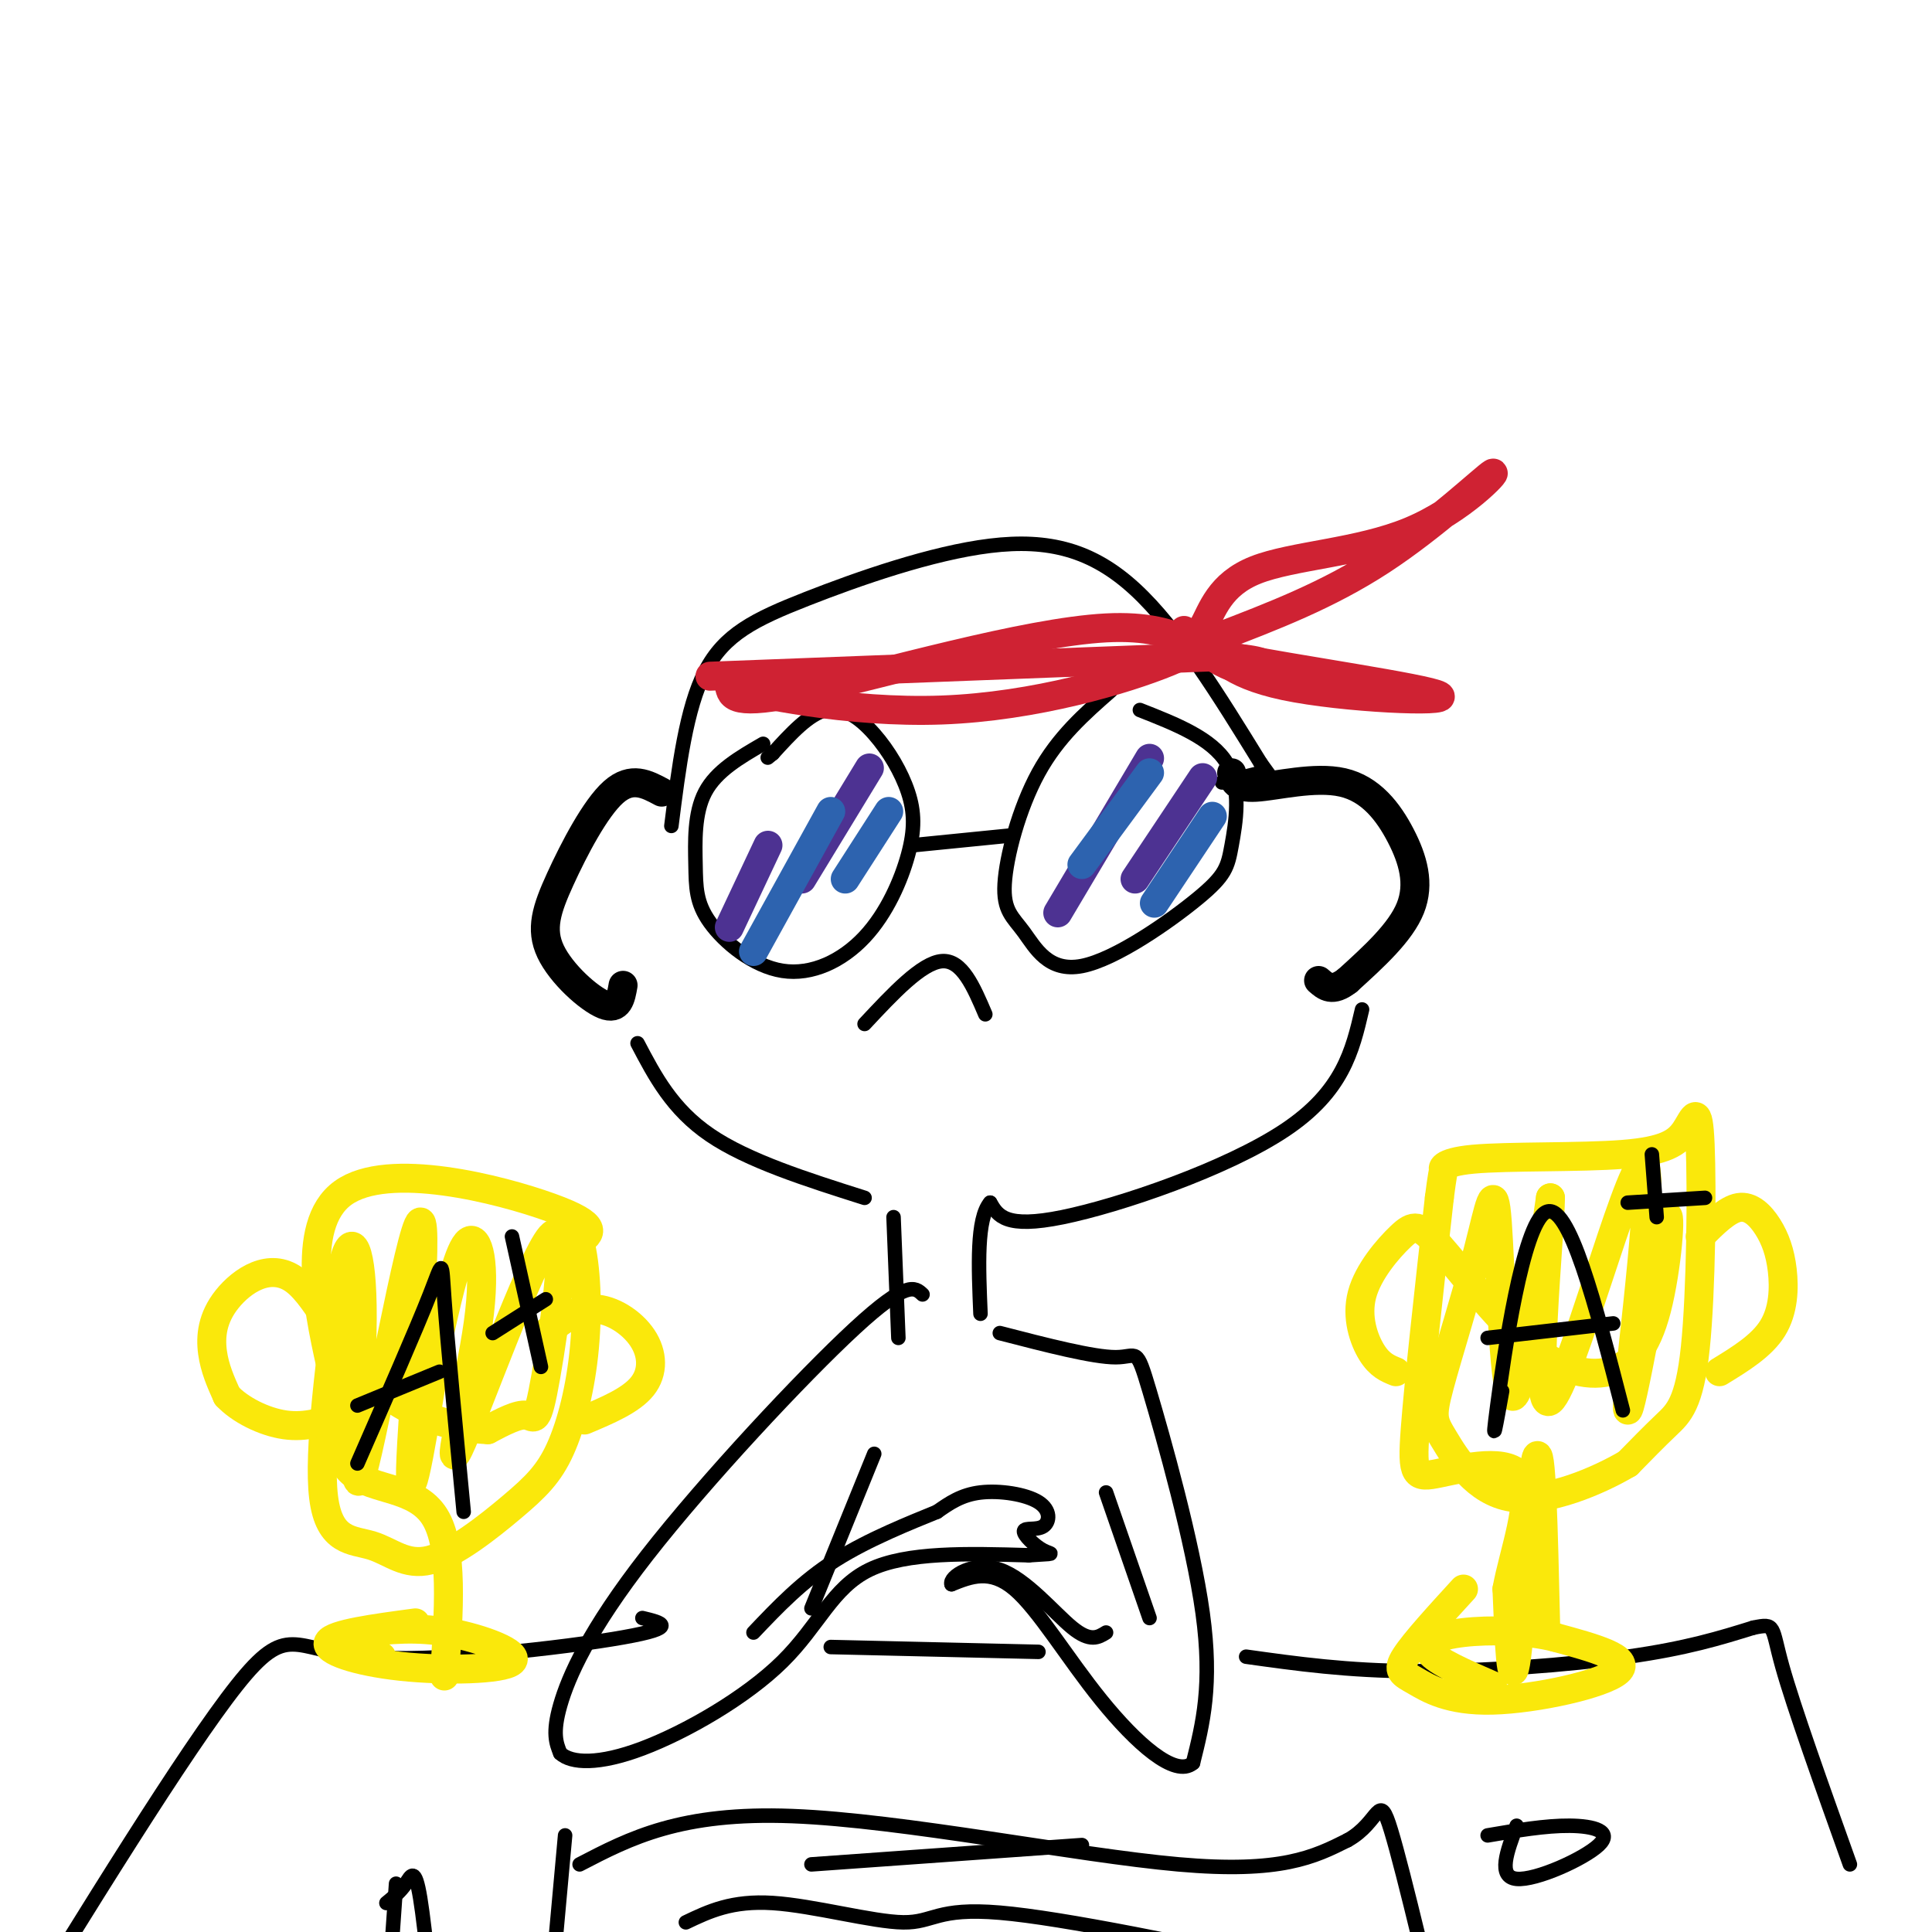 <svg viewBox='0 0 400 400' version='1.1' xmlns='http://www.w3.org/2000/svg' xmlns:xlink='http://www.w3.org/1999/xlink'><g fill='none' stroke='#000000' stroke-width='6' stroke-linecap='round' stroke-linejoin='round'><path d='M137,164c-3.123,-1.678 -6.246,-3.356 -10,0c-3.754,3.356 -8.140,11.745 -11,18c-2.860,6.255 -4.193,10.376 -2,15c2.193,4.624 7.912,9.750 11,11c3.088,1.250 3.544,-1.375 4,-4'/><path d='M255,160c0.402,1.619 0.804,3.238 5,3c4.196,-0.238 12.187,-2.332 18,-1c5.813,1.332 9.450,6.089 12,11c2.550,4.911 4.014,9.974 2,15c-2.014,5.026 -7.507,10.013 -13,15'/><path d='M279,203c-3.167,2.500 -4.583,1.250 -6,0'/></g>
<g fill='none' stroke='#000000' stroke-width='3' stroke-linecap='round' stroke-linejoin='round'><path d='M179,212c5.917,-6.333 11.833,-12.667 16,-13c4.167,-0.333 6.583,5.333 9,11'/><path d='M158,154c-4.844,2.804 -9.688,5.607 -12,10c-2.312,4.393 -2.090,10.374 -2,15c0.090,4.626 0.050,7.895 3,12c2.950,4.105 8.891,9.045 15,10c6.109,0.955 12.386,-2.073 17,-7c4.614,-4.927 7.565,-11.751 9,-17c1.435,-5.249 1.354,-8.922 0,-13c-1.354,-4.078 -3.980,-8.559 -7,-12c-3.020,-3.441 -6.434,-5.840 -10,-5c-3.566,0.840 -7.283,4.920 -11,9'/><path d='M160,156c-1.833,1.500 -0.917,0.750 0,0'/><path d='M189,175c0.000,0.000 20.000,-2.000 20,-2'/><path d='M230,143c-5.475,4.801 -10.949,9.601 -15,17c-4.051,7.399 -6.678,17.396 -7,23c-0.322,5.604 1.661,6.813 4,10c2.339,3.187 5.036,8.351 12,7c6.964,-1.351 18.197,-9.218 24,-14c5.803,-4.782 6.178,-6.480 7,-11c0.822,-4.520 2.092,-11.863 -1,-17c-3.092,-5.137 -10.546,-8.069 -18,-11'/><path d='M253,162c0.000,0.000 8.000,-2.000 8,-2'/><path d='M132,216c3.583,6.833 7.167,13.667 15,19c7.833,5.333 19.917,9.167 32,13'/><path d='M282,209c-1.978,8.489 -3.956,16.978 -16,25c-12.044,8.022 -34.156,15.578 -46,18c-11.844,2.422 -13.422,-0.289 -15,-3'/><path d='M205,249c-2.833,3.333 -2.417,13.167 -2,23'/><path d='M185,252c0.000,0.000 1.000,25.000 1,25'/><path d='M191,268c-1.589,-1.494 -3.179,-2.988 -14,7c-10.821,9.988 -30.875,31.458 -43,47c-12.125,15.542 -16.321,25.155 -18,31c-1.679,5.845 -0.839,7.923 0,10'/><path d='M116,363c2.274,2.118 7.960,2.413 17,-1c9.040,-3.413 21.434,-10.534 29,-18c7.566,-7.466 10.305,-15.276 18,-19c7.695,-3.724 20.348,-3.362 33,-3'/><path d='M213,322c6.085,-0.446 4.798,-0.059 3,-1c-1.798,-0.941 -4.106,-3.208 -4,-4c0.106,-0.792 2.626,-0.109 4,-1c1.374,-0.891 1.601,-3.355 -1,-5c-2.601,-1.645 -8.029,-2.470 -12,-2c-3.971,0.470 -6.486,2.235 -9,4'/><path d='M194,313c-5.311,2.178 -14.089,5.622 -21,10c-6.911,4.378 -11.956,9.689 -17,15'/><path d='M207,276c9.690,2.506 19.381,5.012 24,5c4.619,-0.012 4.167,-2.542 7,7c2.833,9.542 8.952,31.155 11,46c2.048,14.845 0.024,22.923 -2,31'/><path d='M247,365c-3.690,3.214 -11.917,-4.250 -19,-13c-7.083,-8.750 -13.024,-18.786 -18,-23c-4.976,-4.214 -8.988,-2.607 -13,-1'/><path d='M197,328c-0.560,-1.536 4.542,-4.875 10,-3c5.458,1.875 11.274,8.964 15,12c3.726,3.036 5.363,2.018 7,1'/><path d='M229,309c0.000,0.000 9.000,26.000 9,26'/><path d='M181,301c0.000,0.000 -13.000,32.000 -13,32'/><path d='M139,171c1.534,-12.174 3.069,-24.348 7,-32c3.931,-7.652 10.260,-10.783 21,-15c10.740,-4.217 25.892,-9.520 38,-11c12.108,-1.480 21.174,0.863 30,9c8.826,8.137 17.413,22.069 26,36'/><path d='M261,158c4.333,6.000 2.167,3.000 0,0'/><path d='M133,335c3.946,0.946 7.893,1.893 -4,4c-11.893,2.107 -39.625,5.375 -54,4c-14.375,-1.375 -15.393,-7.393 -26,6c-10.607,13.393 -30.804,46.196 -51,79'/><path d='M-2,428c-9.167,14.167 -6.583,10.083 -4,6'/><path d='M258,343c10.467,1.467 20.933,2.933 35,3c14.067,0.067 31.733,-1.267 44,-3c12.267,-1.733 19.133,-3.867 26,-6'/><path d='M363,337c4.756,-0.978 3.644,-0.422 6,8c2.356,8.422 8.178,24.711 14,41'/><path d='M117,380c0.000,0.000 -4.000,44.000 -4,44'/><path d='M120,386c10.467,-5.444 20.933,-10.889 44,-10c23.067,0.889 58.733,8.111 80,10c21.267,1.889 28.133,-1.556 35,-5'/><path d='M279,381c6.822,-3.756 6.378,-10.644 9,-2c2.622,8.644 8.311,32.822 14,57'/></g>
<g fill='none' stroke='#fae80b' stroke-width='6' stroke-linecap='round' stroke-linejoin='round'><path d='M86,336c-8.534,1.142 -17.069,2.284 -18,4c-0.931,1.716 5.740,4.006 15,5c9.260,0.994 21.108,0.691 23,-1c1.892,-1.691 -6.174,-4.769 -13,-6c-6.826,-1.231 -12.413,-0.616 -18,0'/><path d='M75,338c-4.044,0.311 -5.156,1.089 -4,2c1.156,0.911 4.578,1.956 8,3'/><path d='M92,347c0.956,-13.378 1.911,-26.756 -2,-33c-3.911,-6.244 -12.689,-5.356 -17,-9c-4.311,-3.644 -4.156,-11.822 -4,-20'/><path d='M69,285c-2.655,-11.786 -7.292,-31.250 2,-38c9.292,-6.750 32.512,-0.786 43,3c10.488,3.786 8.244,5.393 6,7'/><path d='M120,257c1.359,4.935 1.756,13.773 1,22c-0.756,8.227 -2.666,15.842 -5,21c-2.334,5.158 -5.092,7.857 -10,12c-4.908,4.143 -11.965,9.729 -17,11c-5.035,1.271 -8.048,-1.773 -12,-3c-3.952,-1.227 -8.843,-0.636 -10,-10c-1.157,-9.364 1.422,-28.682 4,-48'/><path d='M71,262c1.733,-7.962 4.067,-3.868 4,11c-0.067,14.868 -2.533,40.511 0,32c2.533,-8.511 10.067,-51.176 12,-52c1.933,-0.824 -1.733,40.193 -2,51c-0.267,10.807 2.867,-8.597 6,-28'/><path d='M91,276c2.018,-9.021 4.061,-17.573 6,-19c1.939,-1.427 3.772,4.270 2,17c-1.772,12.730 -7.149,32.494 -4,26c3.149,-6.494 14.823,-39.246 19,-44c4.177,-4.754 0.855,18.489 -1,29c-1.855,10.511 -2.244,8.289 -4,8c-1.756,-0.289 -4.878,1.356 -8,3'/><path d='M101,296c-5.627,-0.214 -15.696,-2.248 -23,-9c-7.304,-6.752 -11.844,-18.222 -17,-22c-5.156,-3.778 -10.926,0.137 -14,4c-3.074,3.863 -3.450,7.675 -3,11c0.450,3.325 1.725,6.162 3,9'/><path d='M47,289c2.600,2.822 7.600,5.378 12,6c4.400,0.622 8.200,-0.689 12,-2'/><path d='M113,276c3.167,-2.536 6.333,-5.071 10,-5c3.667,0.071 7.833,2.750 10,6c2.167,3.250 2.333,7.071 0,10c-2.333,2.929 -7.167,4.964 -12,7'/><path d='M303,329c-5.041,5.509 -10.083,11.018 -12,14c-1.917,2.982 -0.710,3.439 2,5c2.710,1.561 6.922,4.228 16,4c9.078,-0.228 23.022,-3.351 26,-6c2.978,-2.649 -5.011,-4.825 -13,-7'/><path d='M322,339c-5.738,-1.464 -13.583,-1.625 -19,-1c-5.417,0.625 -8.405,2.036 -7,4c1.405,1.964 7.202,4.482 13,7'/><path d='M320,336c-0.444,-19.222 -0.889,-38.444 -2,-34c-1.111,4.444 -2.889,32.556 -4,41c-1.111,8.444 -1.556,-2.778 -2,-14'/><path d='M312,329c1.305,-7.305 5.566,-18.566 3,-23c-2.566,-4.434 -11.960,-2.040 -17,-1c-5.040,1.040 -5.726,0.726 -5,-9c0.726,-9.726 2.863,-28.863 5,-48'/><path d='M298,248c1.087,-8.666 1.304,-6.331 1,-6c-0.304,0.331 -1.128,-1.340 6,-2c7.128,-0.660 22.209,-0.308 31,-1c8.791,-0.692 11.292,-2.429 13,-5c1.708,-2.571 2.623,-5.978 3,3c0.377,8.978 0.217,30.340 -1,42c-1.217,11.660 -3.491,13.617 -6,16c-2.509,2.383 -5.255,5.191 -8,8'/><path d='M337,303c-5.871,3.474 -16.548,8.159 -24,7c-7.452,-1.159 -11.680,-8.161 -14,-12c-2.320,-3.839 -2.732,-4.515 -1,-11c1.732,-6.485 5.609,-18.780 8,-28c2.391,-9.220 3.298,-15.367 4,-6c0.702,9.367 1.201,34.248 3,36c1.799,1.752 4.900,-19.624 8,-41'/><path d='M321,248c0.013,7.041 -3.955,45.145 0,42c3.955,-3.145 15.834,-47.539 19,-49c3.166,-1.461 -2.381,40.011 -3,49c-0.619,8.989 3.691,-14.506 8,-38'/><path d='M345,252c1.187,-2.380 0.154,10.671 -2,19c-2.154,8.329 -5.428,11.936 -10,13c-4.572,1.064 -10.444,-0.417 -17,-6c-6.556,-5.583 -13.798,-15.270 -18,-20c-4.202,-4.730 -5.363,-4.505 -8,-2c-2.637,2.505 -6.748,7.290 -8,12c-1.252,4.710 0.357,9.346 2,12c1.643,2.654 3.322,3.327 5,4'/><path d='M352,256c2.791,-2.797 5.582,-5.595 8,-6c2.418,-0.405 4.463,1.582 6,4c1.537,2.418 2.568,5.266 3,9c0.432,3.734 0.266,8.352 -2,12c-2.266,3.648 -6.633,6.324 -11,9'/></g>
<g fill='none' stroke='#cf2233' stroke-width='6' stroke-linecap='round' stroke-linejoin='round'><path d='M147,140c0.000,0.000 104.000,-4.000 104,-4'/><path d='M251,136c17.633,0.530 9.716,3.853 4,2c-5.716,-1.853 -9.231,-8.884 -26,-8c-16.769,0.884 -46.791,9.681 -62,13c-15.209,3.319 -15.604,1.159 -16,-1'/><path d='M151,142c4.762,1.488 24.667,5.708 44,5c19.333,-0.708 38.095,-6.345 47,-10c8.905,-3.655 7.952,-5.327 7,-7'/><path d='M249,130c1.978,-3.574 3.422,-9.007 11,-12c7.578,-2.993 21.289,-3.544 32,-8c10.711,-4.456 18.422,-12.815 17,-12c-1.422,0.815 -11.978,10.804 -23,18c-11.022,7.196 -22.511,11.598 -34,16'/><path d='M252,132c-5.988,2.505 -3.958,0.768 -2,2c1.958,1.232 3.844,5.433 16,8c12.156,2.567 34.580,3.499 32,2c-2.580,-1.499 -30.166,-5.428 -43,-8c-12.834,-2.572 -10.917,-3.786 -9,-5'/><path d='M246,131c-1.500,-0.833 -0.750,-0.417 0,0'/></g>
<g fill='none' stroke='#4d3292' stroke-width='6' stroke-linecap='round' stroke-linejoin='round'><path d='M159,175c0.000,0.000 -8.000,17.000 -8,17'/><path d='M180,159c0.000,0.000 -14.000,23.000 -14,23'/><path d='M238,157c0.000,0.000 -19.000,32.000 -19,32'/><path d='M249,161c0.000,0.000 -14.000,21.000 -14,21'/></g>
<g fill='none' stroke='#2d63af' stroke-width='6' stroke-linecap='round' stroke-linejoin='round'><path d='M172,168c0.000,0.000 -16.000,29.000 -16,29'/><path d='M184,168c0.000,0.000 -9.000,14.000 -9,14'/><path d='M238,160c0.000,0.000 -14.000,19.000 -14,19'/><path d='M251,169c0.000,0.000 -12.000,18.000 -12,18'/></g>
<g fill='none' stroke='#000000' stroke-width='3' stroke-linecap='round' stroke-linejoin='round'><path d='M74,303c6.089,-13.911 12.178,-27.822 15,-35c2.822,-7.178 2.378,-7.622 3,1c0.622,8.622 2.311,26.311 4,44'/><path d='M74,291c0.000,0.000 17.000,-7.000 17,-7'/><path d='M106,256c0.000,0.000 6.000,27.000 6,27'/><path d='M102,276c0.000,0.000 11.000,-7.000 11,-7'/><path d='M311,288c-1.178,6.622 -2.356,13.244 -1,3c1.356,-10.244 5.244,-37.356 10,-40c4.756,-2.644 10.378,19.178 16,41'/><path d='M308,277c0.000,0.000 26.000,-3.000 26,-3'/><path d='M337,249c0.000,0.000 16.000,-1.000 16,-1'/><path d='M342,239c0.000,0.000 1.000,13.000 1,13'/><path d='M82,390c0.000,0.000 -3.000,43.000 -3,43'/><path d='M80,394c1.444,-1.178 2.889,-2.356 4,-4c1.111,-1.644 1.889,-3.756 3,3c1.111,6.756 2.556,22.378 4,38'/><path d='M314,378c-2.000,5.310 -4.000,10.619 0,11c4.000,0.381 14.000,-4.167 17,-7c3.000,-2.833 -1.000,-3.952 -6,-4c-5.000,-0.048 -11.000,0.976 -17,2'/><path d='M142,398c4.762,-2.274 9.524,-4.548 18,-4c8.476,0.548 20.667,3.917 27,4c6.333,0.083 6.810,-3.119 20,-2c13.190,1.119 39.095,6.560 65,12'/><path d='M272,408c11.500,2.167 7.750,1.583 4,1'/><path d='M168,386c0.000,0.000 56.000,-4.000 56,-4'/><path d='M172,341c0.000,0.000 43.000,1.000 43,1'/></g>
</svg>